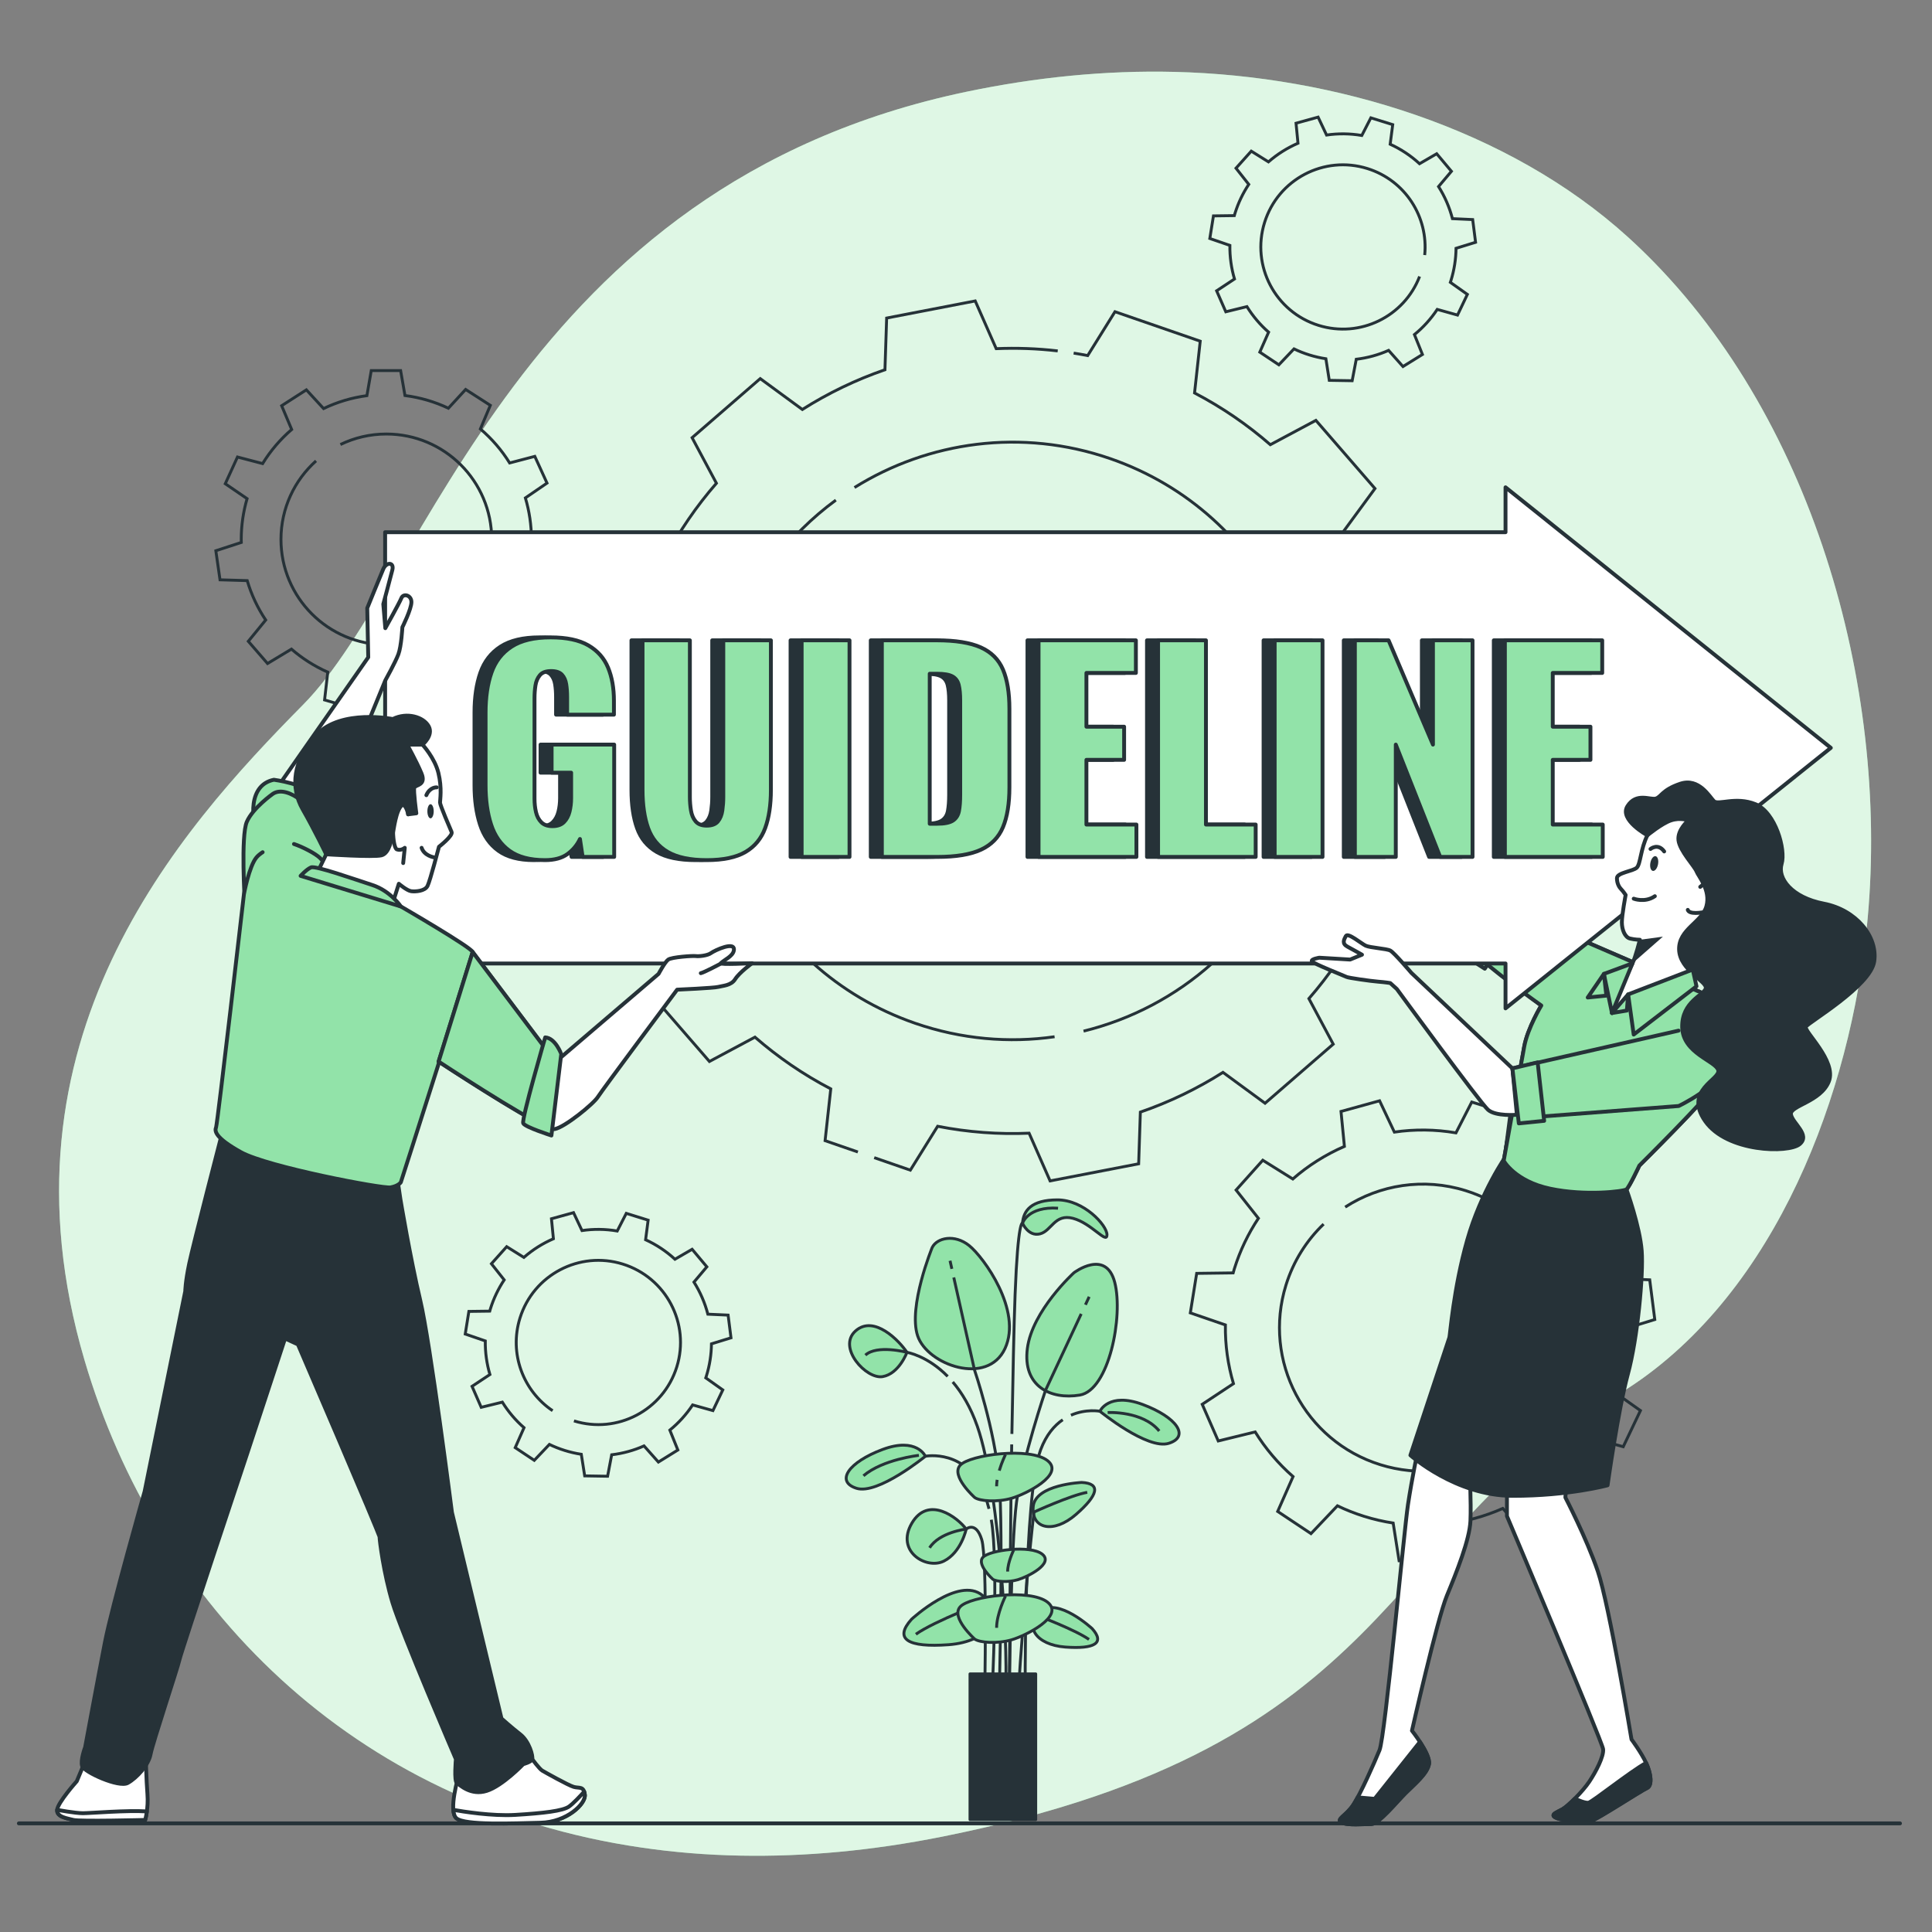 <?xml version="1.0" encoding="utf-8"?>
<!-- Generator: Adobe Illustrator 27.5.0, SVG Export Plug-In . SVG Version: 6.00 Build 0)  -->
<svg version="1.1" xmlns="http://www.w3.org/2000/svg" xmlns:xlink="http://www.w3.org/1999/xlink" x="0px" y="0px"
	 viewBox="0 0 500 500" style="enable-background:new 0 0 500 500;" xml:space="preserve">
<rect x="0" y="0" width="500" height="500" fill="#808080" stroke="none"/>
<g id="Background_Simple">
	<g>
		<path style="fill:#92E3A9;" d="M482.767,243.253c-5.184,43.903-25.23,94.949-65.266,118.399
			c-60.491,35.438-55.427,89.944-173.499,113.64c-18.409,3.696-35.879,5.252-52.352,4.944c-8.855-0.164-17.428-0.878-25.695-2.095
			C90.913,467.179,40.414,415.018,21.886,352.053c-24.381-82.81,24.302-137.024,56.571-169.688
			c32.269-32.664,55.902-134.44,171.792-158.647c17.67-3.683,35.74-5.563,53.805-5.112c41.233,1.012,86.207,14.551,117.327,42.811
			c2.337,2.123,4.609,4.325,6.824,6.593C471.459,112.407,489.838,183.399,482.767,243.253z"/>
		<path style="opacity:0.7;fill:#FFFFFF;" d="M482.767,243.253c-5.184,43.903-25.23,94.949-65.266,118.399
			c-60.491,35.438-55.427,89.944-173.499,113.64c-18.409,3.696-35.879,5.252-52.352,4.944c-8.855-0.164-17.428-0.878-25.695-2.095
			C90.913,467.179,40.414,415.018,21.886,352.053c-24.381-82.81,24.302-137.024,56.571-169.688
			c32.269-32.664,55.902-134.44,171.792-158.647c17.67-3.683,35.74-5.563,53.805-5.112c41.233,1.012,86.207,14.551,117.327,42.811
			c2.337,2.123,4.609,4.325,6.824,6.593C471.459,112.407,489.838,183.399,482.767,243.253z"/>
	</g>
</g>
<g id="Floor">
	
		<line style="fill:#FFFFFF;stroke:#263238;stroke-linecap:round;stroke-linejoin:round;stroke-miterlimit:10;" x1="4.884" y1="471.891" x2="491.716" y2="471.891"/>
</g>
<g id="Gears">
	<g>
		<path id="XMLID_4_" style="fill:none;stroke:#263238;stroke-width:0.75;stroke-miterlimit:10;" d="M226.242,299.599l9.354,3.234
			l7.064-11.354c7.918,1.552,15.854,2.121,23.672,1.791l5.431,12.346l22.921-4.426l0.441-13.379
			c7.502-2.587,14.678-6.037,21.379-10.283l10.893,7.989l17.638-15.293l-6.295-11.784c5.142-5.907,9.66-12.459,13.39-19.615
			l13.399,1.469l7.628-22.063l-11.354-7.064c1.552-7.918,2.121-15.854,1.791-23.672l12.346-5.431l-4.426-22.921l-13.379-0.441
			c-2.587-7.501-6.037-14.678-10.283-21.379l7.989-10.893l-15.293-17.638l-11.785,6.295c-5.907-5.142-12.459-9.66-19.615-13.39
			l1.469-13.399l-22.063-7.628l-7.064,11.354c-1.209-0.237-2.418-0.451-3.627-0.642 M273.738,90.815
			c-5.333-0.62-10.654-0.806-15.921-0.583l-5.431-12.346l-22.921,4.425l-0.441,13.379c-7.501,2.587-14.677,6.037-21.379,10.283
			l-10.893-7.989l-17.638,15.293l6.295,11.784c-5.142,5.907-9.661,12.459-13.39,19.615l-13.399-1.469l-7.628,22.063l11.354,7.064
			c-1.551,7.918-2.121,15.854-1.791,23.672l-12.346,5.431l4.425,22.921l13.379,0.441c2.587,7.501,6.037,14.677,10.283,21.379
			l-7.988,10.893l15.293,17.637l11.785-6.295c5.907,5.142,12.459,9.661,19.615,13.39l-1.469,13.399l8.487,2.934 M272.925,268.306
			c-11.769,1.678-24.102,0.657-36.111-3.495c-40.35-13.951-61.751-57.97-47.801-98.32c5.335-15.43,15.067-28.089,27.309-37.06
			 M221.14,126.172c19.115-11.915,43.248-15.415,66.194-7.481c40.35,13.951,61.751,57.97,47.8,98.32
			c-8.907,25.762-30.071,43.8-54.711,49.844"/>
		<path style="fill:none;stroke:#263238;stroke-width:0.75;stroke-miterlimit:10;" d="M143.026,149.88l1.082-7.526l-6.591-2.146
			c0.003-0.205,0.016-0.407,0.016-0.613c0-3.732-0.552-7.334-1.566-10.736l5.599-3.834l-3.159-6.917l-6.509,1.706
			c-2.059-3.314-4.619-6.282-7.576-8.801l2.577-6.109l-6.397-4.111l-4.462,4.855c-3.484-1.651-7.263-2.774-11.236-3.284
			l-1.122-6.457H96.08l-1.126,6.484c-3.967,0.531-7.74,1.672-11.214,3.342l-4.451-4.843l-6.397,4.111l2.594,6.15
			c-2.937,2.532-5.482,5.505-7.521,8.825l-6.505-1.705l-3.159,6.917l5.644,3.864c-0.978,3.346-1.512,6.882-1.512,10.544
			c0,0.264,0.014,0.524,0.02,0.787l-6.595,2.148l1.082,7.526l7.04,0.206c1.083,3.662,2.705,7.093,4.782,10.195l-4.5,5.51
			l4.979,5.747l6.186-3.725c2.801,2.425,5.962,4.441,9.396,5.959l-0.821,7.193l7.296,2.142l3.22-6.539
			c1.785,0.26,3.608,0.4,5.465,0.4c1.912,0,3.789-0.145,5.624-0.421l3.206,6.509l7.296-2.142l-0.822-7.208
			c3.431-1.534,6.588-3.565,9.381-6.005l6.148,3.702l4.979-5.747l-4.503-5.514c2.067-3.116,3.676-6.56,4.744-10.235L143.026,149.88z
			 M88.097,115.045c3.593-1.743,7.625-2.72,11.886-2.72c15.06,0,27.269,12.209,27.269,27.269c0,15.06-12.209,27.269-27.269,27.269
			s-27.269-12.209-27.269-27.269c0-8.072,3.507-15.325,9.081-20.318"/>
		<path style="fill:none;stroke:#263238;stroke-width:0.75;stroke-miterlimit:10;" d="M420.089,374.409l4.455-9.35l-7.702-5.46
			c0.087-0.265,0.185-0.523,0.268-0.791c1.511-4.854,2.252-9.761,2.311-14.597l8.835-2.718l-1.307-10.274l-9.156-0.417
			c-1.335-5.144-3.464-10.04-6.288-14.514l5.826-6.901l-6.654-7.937l-7.769,4.507c-3.862-3.558-8.323-6.55-13.283-8.821l1.156-8.852
			l-9.889-3.079l-4.091,7.976c-5.374-0.915-10.743-0.96-15.938-0.196l-3.827-8.101l-9.984,2.756l0.883,9.048
			c-4.845,2.103-9.359,4.939-13.355,8.432l-7.77-4.853l-6.909,7.716l5.775,7.311c-2.627,3.956-4.753,8.338-6.236,13.101
			c-0.107,0.343-0.194,0.688-0.293,1.032l-9.447,0.122l-1.641,10.226l9.072,3.118c-0.074,5.202,0.645,10.32,2.09,15.196
			l-8.084,5.344l4.148,9.49l9.554-2.339c2.661,4.288,5.955,8.19,9.806,11.555l-3.98,9.022l8.621,5.741l6.836-7.2
			c2.215,1.061,4.53,1.982,6.945,2.734c2.486,0.774,4.987,1.346,7.485,1.731l1.533,9.764l10.356,0.169l1.85-9.707
			c5.083-0.605,10.011-1.969,14.633-4.011l6.497,7.305l8.803-5.457l-3.623-8.994c3.95-3.216,7.438-7.042,10.314-11.389
			L420.089,374.409z M348.13,312.396c8.929-5.758,20.253-7.664,31.19-4.258c19.586,6.099,30.519,26.921,24.42,46.507
			c-6.099,19.586-26.921,30.519-46.507,24.42c-19.586-6.099-30.519-26.921-24.42-46.507c1.935-6.213,5.351-11.556,9.74-15.76"/>
		<path style="fill:none;stroke:#263238;stroke-width:0.75;stroke-miterlimit:10;" d="M184.508,365.062l2.549-5.35l-4.407-3.125
			c0.05-0.152,0.106-0.299,0.154-0.452c0.865-2.777,1.288-5.585,1.322-8.352l5.055-1.556l-0.748-5.879l-5.239-0.238
			c-0.764-2.943-1.982-5.745-3.598-8.305l3.334-3.949l-3.808-4.542l-4.445,2.579c-2.21-2.036-4.762-3.748-7.6-5.048l0.662-5.065
			l-5.659-1.762l-2.341,4.564c-3.075-0.524-6.147-0.549-9.12-0.112l-2.19-4.635l-5.713,1.577l0.505,5.178
			c-2.772,1.203-5.355,2.826-7.642,4.825l-4.446-2.777l-3.953,4.415l3.304,4.184c-1.503,2.264-2.72,4.771-3.568,7.496
			c-0.061,0.197-0.111,0.394-0.168,0.59l-5.405,0.07l-0.939,5.852l5.191,1.784c-0.042,2.977,0.369,5.905,1.196,8.695l-4.626,3.058
			l2.374,5.43l5.467-1.338c1.523,2.453,3.408,4.687,5.611,6.612l-2.278,5.163l4.933,3.285l3.912-4.12
			c1.268,0.607,2.592,1.134,3.974,1.564c1.423,0.443,2.854,0.77,4.283,0.99l0.877,5.587l5.926,0.096l1.058-5.555
			c2.908-0.346,5.728-1.126,8.373-2.295l3.717,4.18l5.037-3.122l-2.073-5.147c2.26-1.84,4.256-4.029,5.902-6.517L184.508,365.062z
			 M143.016,365.087c-7.613-5.103-11.313-14.776-8.449-23.973c3.49-11.207,15.404-17.463,26.612-13.973
			c11.207,3.49,17.463,15.404,13.973,26.612c-3.49,11.207-15.404,17.463-26.612,13.973"/>
		<path style="fill:none;stroke:#263238;stroke-width:0.75;stroke-miterlimit:10;" d="M377.204,81.54l2.549-5.35l-4.407-3.124
			c0.05-0.152,0.106-0.299,0.154-0.452c0.865-2.777,1.288-5.585,1.323-8.352l5.055-1.556l-0.748-5.879l-5.239-0.239
			c-0.764-2.943-1.982-5.745-3.598-8.305l3.334-3.949l-3.808-4.542l-4.445,2.579c-2.21-2.036-4.762-3.748-7.6-5.048l0.662-5.065
			l-5.659-1.762l-2.341,4.564c-3.075-0.524-6.147-0.549-9.12-0.112l-2.19-4.635l-5.713,1.577l0.505,5.178
			c-2.772,1.203-5.355,2.826-7.642,4.825l-4.446-2.777l-3.953,4.415l3.304,4.184c-1.503,2.264-2.72,4.771-3.568,7.496
			c-0.061,0.196-0.111,0.394-0.168,0.59l-5.405,0.07l-0.939,5.852l5.191,1.784c-0.042,2.976,0.369,5.905,1.196,8.695l-4.625,3.058
			l2.374,5.43l5.467-1.338c1.523,2.453,3.408,4.687,5.611,6.612l-2.278,5.163l4.933,3.285l3.912-4.12
			c1.268,0.607,2.592,1.134,3.974,1.564c1.423,0.443,2.854,0.77,4.283,0.99l0.877,5.587l5.926,0.096l1.058-5.554
			c2.908-0.346,5.728-1.127,8.373-2.295l3.717,4.18l5.037-3.122l-2.073-5.147c2.26-1.84,4.256-4.03,5.902-6.517L377.204,81.54z
			 M367.391,71.55c-3.983,10.372-15.394,16.005-26.154,12.654c-11.207-3.49-17.463-15.404-13.973-26.612
			c3.49-11.207,15.404-17.463,26.612-13.973c9.806,3.054,15.822,12.557,14.835,22.394"/>
	</g>
</g>
<g id="Plant">
	<g>
		<g>
			
				<path style="fill:#92E3A9;stroke:#263238;stroke-width:0.75;stroke-linecap:round;stroke-linejoin:round;stroke-miterlimit:10;" d="
				M234.719,349.984c0,0-2.011,5.529-6.283,6.282c-4.272,0.754-11.811-7.539-7.036-11.811
				C226.175,340.183,232.709,346.968,234.719,349.984z"/>
			
				<path style="fill:#92E3A9;stroke:#263238;stroke-width:0.75;stroke-linecap:round;stroke-linejoin:round;stroke-miterlimit:10;" d="
				M241.253,322.843c0,0-6.283,15.329-3.77,22.869c2.513,7.539,18.094,13.068,22.617,3.267c4.523-9.801-5.529-23.622-9.298-26.638
				C247.033,319.324,242.51,320.33,241.253,322.843z"/>
			
				<path style="fill:#92E3A9;stroke:#263238;stroke-width:0.75;stroke-linecap:round;stroke-linejoin:round;stroke-miterlimit:10;" d="
				M277.943,329.377c0,0-10.806,9.801-12.063,19.602c-1.257,9.801,6.031,13.319,13.57,12.062
				c7.539-1.257,11.309-20.355,9.047-29.151C286.236,323.094,277.943,329.377,277.943,329.377z"/>
			<g>
				
					<path style="fill:#92E3A9;stroke:#263238;stroke-width:0.75;stroke-linecap:round;stroke-linejoin:round;stroke-miterlimit:10;" d="
					M279.954,383.658c0,0-12.063,0.503-12.565,6.283c-0.503,5.78,5.277,7.036,11.057,2.01
					C284.226,386.925,284.98,383.909,279.954,383.658z"/>
				<path style="fill:none;stroke:#263238;stroke-width:0.75;stroke-miterlimit:10;" d="M267.588,391.318
					c0,0,9.507-4.349,13.788-5.105"/>
			</g>
			<g>
				
					<path style="fill:#92E3A9;stroke:#263238;stroke-width:0.75;stroke-linecap:round;stroke-linejoin:round;stroke-miterlimit:10;" d="
					M282.643,421.479c0,0-8.861-8.201-13.314-4.482c-4.454,3.718-1.27,8.703,6.369,9.259
					C283.338,426.812,286.008,425.22,282.643,421.479z"/>
				<path style="fill:none;stroke:#263238;stroke-width:0.75;stroke-miterlimit:10;" d="M268.493,418.109
					c0,0,9.786,3.676,13.34,6.18"/>
			</g>
			<g>
				
					<path style="fill:#92E3A9;stroke:#263238;stroke-width:0.75;stroke-linecap:round;stroke-linejoin:round;stroke-miterlimit:10;" d="
					M235.905,419.064c0,0,12.214-11.305,18.353-6.179c6.139,5.126,1.751,11.997-8.78,12.764
					C234.947,426.415,231.266,424.221,235.905,419.064z"/>
				<path style="fill:none;stroke:#263238;stroke-width:0.75;stroke-miterlimit:10;" d="M255.411,414.419
					c0,0-13.491,5.067-18.39,8.519"/>
			</g>
			
				<path style="fill:#92E3A9;stroke:#263238;stroke-width:0.75;stroke-linecap:round;stroke-linejoin:round;stroke-miterlimit:10;" d="
				M250.049,395.721c0,0-1.257,6.031-5.78,8.293c-4.523,2.262-12.565-2.513-8.293-9.801
				C240.248,386.925,247.787,392.705,250.049,395.721z"/>
			
				<path style="fill:#92E3A9;stroke:#263238;stroke-width:0.75;stroke-linecap:round;stroke-linejoin:round;stroke-miterlimit:10;" d="
				M239.494,376.873c0,0-2.262-5.026-11.058-1.759c-8.796,3.267-12.314,8.293-6.785,10.052
				C227.18,386.925,239.494,376.873,239.494,376.873z"/>
			<path style="fill:none;stroke:#263238;stroke-width:0.75;stroke-miterlimit:10;" d="M237.81,376.644
				c0,0-9.318,1.007-14.354,5.288"/>
			
				<path style="fill:#92E3A9;stroke:#263238;stroke-width:0.75;stroke-linecap:round;stroke-linejoin:round;stroke-miterlimit:10;" d="
				M264.624,316.56c0,0,1.508,3.518,4.523,2.764c3.016-0.754,3.77-5.277,8.544-4.021c4.775,1.257,8.796,6.785,8.796,4.272
				c0-2.513-6.031-9.047-12.816-9.047C266.886,310.529,264.876,313.293,264.624,316.56z"/>
			<path style="fill:none;stroke:#263238;stroke-width:0.75;stroke-miterlimit:10;" d="M239.494,376.873
				c0,0,10.821-2.077,15.327,9.939c0.442,1.179,0.816,2.412,1.13,3.677"/>
			
				<path style="fill:#92E3A9;stroke:#263238;stroke-width:0.75;stroke-linecap:round;stroke-linejoin:round;stroke-miterlimit:10;" d="
				M284.655,365.232c0,0,2.262-5.026,11.057-1.759c8.796,3.267,12.314,8.293,6.785,10.052
				C296.969,375.284,284.655,365.232,284.655,365.232z"/>
			<path style="fill:none;stroke:#263238;stroke-width:0.75;stroke-miterlimit:10;" d="M286.664,365.564
				c0,0,9.066-0.504,13.347,4.785"/>
			<path style="fill:none;stroke:#263238;stroke-width:0.75;stroke-miterlimit:10;" d="M284.655,365.232
				c0,0-3.587-0.689-7.491,1.021"/>
			<path style="fill:none;stroke:#263238;stroke-width:0.75;stroke-miterlimit:10;" d="M245.262,356.217
				c-5.304-5.416-10.543-6.233-10.543-6.233s-7.738-2.048-10.76,0.722"/>
			<g>
				
					<line style="fill:none;stroke:#263238;stroke-width:0.75;stroke-miterlimit:10;" x1="246.339" y1="328.379" x2="245.868" y2="326.278"/>
				<path style="fill:none;stroke:#263238;stroke-width:0.75;stroke-miterlimit:10;" d="M258.576,439.477c0,0,1.126-43.278,0-56.421
					c-1.126-13.143-6.384-28.538-6.384-28.538l-5.355-23.914"/>
				
					<line style="fill:none;stroke:#263238;stroke-width:0.75;stroke-miterlimit:10;" x1="280.911" y1="337.671" x2="281.88" y2="335.596"/>
				<path style="fill:none;stroke:#263238;stroke-width:0.75;stroke-miterlimit:10;" d="M261.205,439.43
					c0,0,0.376-39.475,1.878-50.74c1.502-11.265,7.51-28.914,7.51-28.914l9.22-19.751"/>
				<path style="fill:none;stroke:#263238;stroke-width:0.75;stroke-miterlimit:10;" d="M267.588,391.318
					c0,0-2.629,22.631-4.131,48.166"/>
				<path style="fill:none;stroke:#263238;stroke-width:0.75;stroke-miterlimit:10;" d="M254.821,439.43
					c0,0,0.751-36.095-0.751-40.977c-1.502-4.882-4.021-2.732-4.021-2.732s-6.95,0.818-9.469,4.847"/>
				<path style="fill:none;stroke:#263238;stroke-width:0.75;stroke-miterlimit:10;" d="M256.546,393.301
					c1.965,11.008,0.152,46.166,0.152,46.166"/>
				<path style="fill:none;stroke:#263238;stroke-width:0.75;stroke-miterlimit:10;" d="M275.035,367.433
					c-2.175,1.488-4.265,3.891-5.707,7.738c-4.506,12.016-3.992,64.313-3.992,64.313"/>
				<path style="fill:none;stroke:#263238;stroke-width:0.75;stroke-miterlimit:10;" d="M246.57,357.65
					c2.347,2.756,4.623,6.483,6.373,11.513c6.008,17.273,8.261,62.005,7.135,70.267"/>
				<path style="fill:none;stroke:#263238;stroke-width:0.75;stroke-miterlimit:10;" d="M261.829,373.815
					c-0.366,21.8-0.625,65.615-0.625,65.615"/>
			</g>
			<path style="fill:none;stroke:#263238;stroke-width:0.75;stroke-miterlimit:10;" d="M261.875,371.102
				c0.248-14.415,0.54-28.523,0.832-36.111c0.751-19.527,1.917-18.432,1.917-18.432s1.39-4.384,9.197-3.88"/>
			<g>
				
					<path style="fill:#92E3A9;stroke:#263238;stroke-width:0.75;stroke-linecap:round;stroke-linejoin:round;stroke-miterlimit:10;" d="
					M252.259,387.565c0,0-6.283-5.603-3.77-8.358c2.513-2.755,18.094-4.776,22.617-1.194c4.523,3.582-5.529,8.633-9.298,9.736
					C258.039,388.85,253.515,388.483,252.259,387.565z"/>
				<path style="fill:none;stroke:#263238;stroke-width:0.75;stroke-miterlimit:10;" d="M258.061,382.977
					c-0.088,0.567-0.139,1.131-0.139,1.673"/>
				<path style="fill:none;stroke:#263238;stroke-width:0.75;stroke-miterlimit:10;" d="M260.221,376.436
					c0,0-0.935,1.87-1.613,4.162"/>
			</g>
			<g>
				
					<path style="fill:#92E3A9;stroke:#263238;stroke-width:0.75;stroke-linecap:round;stroke-linejoin:round;stroke-miterlimit:10;" d="
					M252.259,424.195c0,0-6.283-5.603-3.77-8.358c2.513-2.755,18.094-4.776,22.617-1.194c4.523,3.582-5.529,8.633-9.298,9.736
					C258.039,425.481,253.515,425.114,252.259,424.195z"/>
				<path style="fill:none;stroke:#263238;stroke-width:0.75;stroke-miterlimit:10;" d="M260.221,413.068c0,0-2.3,4.599-2.3,8.214"
					/>
			</g>
			<g>
				
					<path style="fill:#92E3A9;stroke:#263238;stroke-width:0.75;stroke-linecap:round;stroke-linejoin:round;stroke-miterlimit:10;" d="
					M256.936,408.703c0,0-4.266-3.804-2.559-5.675c1.706-1.871,12.285-3.243,15.356-0.811c3.071,2.432-3.754,5.862-6.313,6.61
					C260.86,409.576,257.789,409.327,256.936,408.703z"/>
				<path style="fill:none;stroke:#263238;stroke-width:0.75;stroke-miterlimit:10;" d="M262.342,401.148
					c0,0-1.562,3.123-1.562,5.577"/>
			</g>
		</g>
		
			<rect x="251.035" y="433.199" style="fill:#263238;stroke:#263238;stroke-width:0.75;stroke-linecap:round;stroke-linejoin:round;stroke-miterlimit:10;" width="17.007" height="37.711"/>
	</g>
</g>
<g id="Character_2">
	<g>
		<g>
			<g>
				<g>
					<path style="fill:#FFFFFF;stroke:#263238;stroke-linecap:round;stroke-linejoin:round;stroke-miterlimit:10;" d="
						M366.899,375.569c0,0-1.47,6.93-2.52,13.859c-1.05,6.93-5.895,59.943-7.365,63.512c-1.47,3.57-4.83,11.13-6.72,14.069
						c-1.89,2.94-4.62,3.78-3.15,4.62c1.47,0.84,5.88,0.42,7.77,0.42c1.89,0,6.51-5.67,8.82-7.98s5.67-5.04,6.09-7.56
						c0.42-2.52-4.41-8.61-4.41-8.61s6.525-28.864,9.045-34.954c2.52-6.09,5.88-14.489,6.09-19.319s-0.21-12.809-0.21-12.809
						L366.899,375.569z"/>
					<path style="fill:#263238;stroke:#263238;stroke-linecap:round;stroke-linejoin:round;stroke-miterlimit:10;" d="
						M367.477,450.798l-11.723,14.743l-4.39-0.382c-0.387,0.719-0.75,1.355-1.07,1.852c-1.89,2.94-4.62,3.78-3.15,4.62
						c1.47,0.84,5.88,0.42,7.77,0.42c1.89,0,6.51-5.67,8.82-7.98s5.67-5.04,6.09-7.56
						C370.052,455.142,368.732,452.725,367.477,450.798z"/>
				</g>
				<g>
					<path style="fill:#FFFFFF;stroke:#263238;stroke-linecap:round;stroke-linejoin:round;stroke-miterlimit:10;" d="
						M389.998,384.179v8.19c0,0,24.677,58.418,24.887,60.308c0.21,1.89-1.89,5.88-3.57,8.4c-1.68,2.52-5.46,6.3-6.93,7.14
						c-1.47,0.84-3.57,1.47-1.47,2.31c2.1,0.84,7.77,0.84,9.03,0.63c1.26-0.21,12.809-7.77,14.279-8.4
						c1.47-0.63,1.05-3.78-0.21-6.51c-1.26-2.73-3.78-6.09-3.78-6.09s-5.778-34.899-8.718-43.509c-2.94-8.61-8.4-19.109-8.4-19.109
						l0.63-8.4L389.998,384.179z"/>
					<path style="fill:#263238;stroke:#263238;stroke-linecap:round;stroke-linejoin:round;stroke-miterlimit:10;" d="
						M407.56,465.488c-1.264,1.27-2.478,2.33-3.175,2.728c-1.47,0.84-3.57,1.47-1.47,2.31c2.1,0.84,7.77,0.84,9.03,0.63
						c1.26-0.21,12.809-7.77,14.279-8.4c1.47-0.63,1.05-3.78-0.21-6.51c-4.2,2.31-13.859,10.079-14.909,10.289
						C410.308,466.696,408.421,465.887,407.56,465.488z"/>
				</g>
				<path style="fill:#263238;stroke:#263238;stroke-linecap:round;stroke-linejoin:round;stroke-miterlimit:10;" d="
					M389.788,299.133c0,0-6.51,9.24-10.08,21.839c-3.57,12.599-4.41,24.569-4.62,25.199c-0.21,0.63-10.079,30.449-10.079,30.449
					s11.759,10.5,26.459,10.5c14.699,0,24.569-2.73,24.569-2.73s2.73-19.529,5.25-28.769s4.045-25.777,3.587-31.877
					c-0.478-6.37-3.953-15.933-3.953-15.933L389.788,299.133z"/>
			</g>
			<g>
				<path style="fill:#FFFFFF;stroke:#263238;stroke-linecap:round;stroke-linejoin:round;stroke-miterlimit:10;" d="
					M443.128,260.22c-2.468-3.701-3.701-3.701-3.701-3.701l-16.568-7.403l-35.075-15.158l8.188-36.414l5.409-3.606
					c0,0,2.204-3.807,2.805-5.209c0.601-1.402,2.204-3.406,0.601-3.406c-1.603,0-2.204,1.202-2.605,1.803
					c-0.401,0.601-1.803,2.404-1.803,2.404v-3.606c0,0,1.002-9.016,0.801-9.817c-0.2-0.801-1.603-2.204-1.803-0.401
					c-0.2,1.803-1.402,8.214-1.402,8.214l-1.002-10.418c0,0-1.603-0.401-1.603,1.202c0,1.603-0.801,9.216-0.801,9.216
					s-1.202-7.413-1.402-8.014c-0.2-0.601-1.803-0.601-1.803,0.801c0,1.402,0.2,8.815,0.2,8.815l-2.004-6.411
					c0,0-1.402,0.801-1.202,3.406c0.2,2.604,0.2,8.615,0.2,8.615l1.002,4.207c0,0-16.981,43.042-16.629,44.276
					c0.353,1.234,25.956,20.604,25.956,20.604s-3.525,5.816-4.406,10.575c-0.881,4.759-5.324,29.597-5.324,29.597
					s2.856,5.302,12.021,7.24c9.165,1.939,19.036,0.705,19.741,0.176c0.705-0.529,3.349-6.169,3.349-6.169
					s17.625-17.449,19.741-20.974C446.124,277.141,445.596,263.922,443.128,260.22z"/>
				<path style="fill:#FFFFFF;stroke:#263238;stroke-linecap:round;stroke-linejoin:round;stroke-miterlimit:10;" d="
					M399.177,188.929c0,0-4.007,1.202-4.608,2.604c-0.601,1.402-0.801,4.007-0.801,4.007"/>
				<g>
					<path style="fill:#92E3A9;stroke:#263238;stroke-linecap:round;stroke-linejoin:round;stroke-miterlimit:10;" d="
						M443.128,260.22c-2.468-3.701-3.701-3.701-3.701-3.701l-16.568-7.403l-35.075-15.158l-7.672,11.334
						c5.442,5.544,18.776,14.928,18.776,14.928s-3.525,5.816-4.406,10.575c-0.881,4.759-5.324,29.597-5.324,29.597
						s2.856,5.302,12.021,7.24c9.165,1.939,19.036,0.705,19.741,0.176c0.705-0.529,3.349-6.169,3.349-6.169
						s17.625-17.449,19.741-20.974C446.124,277.141,445.596,263.922,443.128,260.22z"/>
					<polygon style="fill:#92E3A9;stroke:#263238;stroke-linecap:round;stroke-linejoin:round;stroke-miterlimit:10;" points="
						387.784,233.958 379.143,247.43 384.259,250.703 393.953,236.074 					"/>
				</g>
			</g>
		</g>
		<polygon style="fill:#FFFFFF;stroke:#263238;stroke-linecap:round;stroke-linejoin:round;stroke-miterlimit:10;" points="
			473.812,193.542 389.627,126.119 389.627,137.735 99.671,137.735 99.671,249.348 389.627,249.348 389.627,260.964 		"/>
		<g>
			<path style="fill:#FFFFFF;stroke:#263238;stroke-linecap:round;stroke-linejoin:round;stroke-miterlimit:10;" d="
				M391.412,276.495l-26.148-24.714c0,0-4.463-5.24-5.445-5.767c-0.982-0.527-5.241-0.724-6.397-1.281
				c-1.156-0.557-4.589-3.473-5.115-2.491c-0.527,0.982-1.054,1.965,0.42,2.755c1.474,0.79,3.756,2.078,3.756,2.078l-3.078,1.258
				l-7.966-0.478c0,0-2.204,0.336-1.946,0.917c0.258,0.581,8.47,3.784,8.961,4.047c0.491,0.263,6.253,1.077,8.194,1.232
				c1.941,0.155,3.156,0.365,3.156,0.365l1.701,1.545c0,0,21.573,29.47,23.592,31.249c2.019,1.779,7.469,1.286,7.469,1.286
				L391.412,276.495z"/>
			<g>
				<path style="fill:#92E3A9;stroke:#263238;stroke-linecap:round;stroke-linejoin:round;stroke-miterlimit:10;" d="
					M434.408,266.73l-42.996,9.764l2.075,12.877l40.961-3.14c0,0,9.935-4.727,11.498-9.645s-0.439-9.912-1.044-10.553"/>
				<polygon style="fill:#92E3A9;stroke:#263238;stroke-linecap:round;stroke-linejoin:round;stroke-miterlimit:10;" points="
					397.94,274.936 399.626,290.071 393.073,290.731 391.412,276.495 				"/>
			</g>
		</g>
		<g>
			<g>
				<g>
					<path style="fill:#FFFFFF;stroke:#263238;stroke-linecap:round;stroke-linejoin:round;stroke-miterlimit:10;" d="
						M433.904,210.866c0,0-5.79,1.769-7.559,5.307c-1.769,3.538-1.769,7.398-2.734,8.363c-0.965,0.965-5.147,1.287-5.147,2.734
						c0,1.448,0.643,2.413,1.126,2.895c0.482,0.482,1.126,1.447,1.126,1.447s-0.977,5.162-0.977,7.092
						c0,1.93,0.804,3.86,2.091,4.182c1.287,0.322,2.573,0.322,2.573,0.322s-1.114,4.488-1.918,6.097
						c-0.804,1.608-4.503,9.167-4.503,9.167l-0.804,3.699c0,0,9.972-5.629,11.58-6.433c1.608-0.804,8.042-3.217,8.042-3.217
						l2.252-8.042c0,0,8.685-4.021,11.097-7.559c2.413-3.538,4.986-14.636,1.93-19.461
						C449.022,212.635,437.764,208.775,433.904,210.866z"/>
					<path style="fill:#FFFFFF;stroke:#263238;stroke-linecap:round;stroke-linejoin:round;stroke-miterlimit:10;" d="
						M440.016,229.523c0,0,2.895-2.573,4.182-1.447c1.287,1.126,1.287,6.755-1.448,7.559c-2.734,0.804-5.629,0.965-5.951-0.161"/>
					<path style="fill:none;stroke:#263238;stroke-linecap:round;stroke-linejoin:round;stroke-miterlimit:10;" d="M422.806,232.578
						c0,0,2.895,1.126,5.468-0.643"/>
					<path style="fill:none;stroke:#263238;stroke-linecap:round;stroke-linejoin:round;stroke-miterlimit:10;" d="M427.149,219.712
						c0,0,1.93-1.608,3.538,0.643"/>
					<path style="fill:#263238;" d="M429.098,223.667c-0.195,1.053-0.798,1.825-1.346,1.723c-0.548-0.102-0.834-1.038-0.638-2.091
						c0.195-1.053,0.798-1.825,1.346-1.723C429.008,221.678,429.293,222.614,429.098,223.667z"/>
					<polygon style="fill:#263238;" points="424.403,243.208 430.354,242.404 422.485,249.305 					"/>
				</g>
				<path style="fill:#263238;stroke:#263238;stroke-linecap:round;stroke-linejoin:round;stroke-miterlimit:10;" d="
					M436.96,212.314c0,0-2.895,2.413-2.573,5.147c0.322,2.734,4.182,6.755,4.664,8.042c0.482,1.287,3.699,4.825,2.573,9.007
					c-1.126,4.182-7.237,5.951-7.077,11.258c0.161,5.307,7.237,8.202,6.916,9.972c-0.322,1.769-6.273,3.377-6.112,10.132
					c0.161,6.755,8.685,8.685,9.328,11.097c0.643,2.413-9.007,5.147-3.378,13.188c5.629,8.042,21.552,8.363,24.447,5.951
					c2.895-2.413-1.93-5.468-2.252-7.72c-0.322-2.252,7.72-3.217,9.811-8.524c2.091-5.307-6.594-13.027-5.951-14.153
					c0.643-1.126,16.727-10.454,17.692-16.887c0.965-6.433-4.664-13.349-13.027-14.957c-8.363-1.608-12.062-6.594-10.937-10.293
					c1.126-3.699-1.608-13.349-6.755-15.44c-5.147-2.091-9.65,0.322-10.776-0.804c-1.126-1.126-3.86-6.112-8.685-4.503
					c-4.825,1.608-4.986,3.538-6.433,3.86c-1.448,0.322-4.986-1.608-7.238,1.93c-2.252,3.538,5.147,7.559,5.147,7.559
					s3.699-3.056,6.112-3.86C434.869,211.509,436.96,212.314,436.96,212.314z"/>
			</g>
			<polygon style="fill:#92E3A9;stroke:#263238;stroke-linecap:round;stroke-linejoin:round;stroke-miterlimit:10;" points="
				421.359,257.347 422.802,267.741 439.051,255.256 438.086,250.913 			"/>
			<polygon style="fill:#92E3A9;stroke:#263238;stroke-linecap:round;stroke-linejoin:round;stroke-miterlimit:10;" points="
				422.485,249.305 415.087,252.039 417.177,262.172 			"/>
			<polygon style="fill:#92E3A9;stroke:#263238;stroke-linecap:round;stroke-linejoin:round;stroke-miterlimit:10;" points="
				415.087,252.039 410.905,258.151 415.73,257.668 			"/>
			<polygon style="fill:#92E3A9;stroke:#263238;stroke-linecap:round;stroke-linejoin:round;stroke-miterlimit:10;" points="
				421.359,257.347 417.177,262.172 421.037,261.528 			"/>
		</g>
	</g>
</g>
<g id="Character_1">
	<g>
		<path style="fill:#FFFFFF;stroke:#263238;stroke-linecap:round;stroke-linejoin:round;stroke-miterlimit:10;" d="M95.302,170.107
			l-0.26-12.73c0,0,3.377-8.313,4.157-10.132c0.779-1.819,2.858-1.819,2.338,0.26c-0.52,2.078-2.338,8.833-2.338,8.833l0.52,6.235
			c0,0,3.637-6.495,4.157-7.794c0.52-1.299,2.598-0.779,2.598,1.039c0,1.819-2.338,6.495-2.338,6.495s-0.26,4.936-1.039,7.014
			c-0.779,2.078-3.377,6.755-3.377,6.755l-15.847,38.709l-13.249-9.353L95.302,170.107z"/>
		<path style="fill:#92E3A9;stroke:#263238;stroke-linecap:round;stroke-linejoin:round;stroke-miterlimit:10;" d="M70.882,201.801
			c0,0,8.054,1.039,10.911,4.157c2.858,3.118,3.615,10.539,1.299,13.25c-2.316,2.711-13.25,3.897-15.847-1.819
			C64.647,211.673,64.387,203.1,70.882,201.801z"/>
		<path style="fill:#92E3A9;stroke:#263238;stroke-linecap:round;stroke-linejoin:round;stroke-miterlimit:10;" d="M70.622,205.438
			c0,0-5.196,3.637-6.755,7.274c-1.559,3.637-0.52,20.524-0.52,20.524l20.264-3.897c0,0,2.078-9.353,0.26-14.548
			C82.053,209.595,74.519,202.84,70.622,205.438z"/>
		<g>
			<g>
				<path style="fill:#FFFFFF;stroke:#263238;stroke-linecap:round;stroke-linejoin:round;stroke-miterlimit:10;" d="
					M137.74,455.272c0,0,1.858,2.521,2.583,2.956s6.676,3.773,8.127,4.209c1.451,0.435,2.612-0.29,2.902,2.032
					c0.29,2.322-4.644,7.111-11.465,7.256c-7.115,0.151-19.592,0.726-21.769-1.161c-2.177-1.887,0.58-11.029,0.58-11.029
					S133.125,453.332,137.74,455.272z"/>
				<path style="fill:#FFFFFF;stroke:#263238;stroke-linecap:round;stroke-linejoin:round;stroke-miterlimit:10;" d="
					M147.289,467.516c-1.596,1.161-6.676,1.741-13.932,2.177c-6.004,0.36-13.592-0.869-16.034-1.304
					c0.08,0.961,0.311,1.753,0.796,2.174c2.177,1.887,14.653,1.312,21.769,1.161c6.821-0.145,11.755-4.934,11.465-7.256
					c-0.039-0.312-0.095-0.565-0.164-0.778C150.255,464.727,148.437,466.681,147.289,467.516z"/>
			</g>
			<g>
				<path style="fill:#FFFFFF;stroke:#263238;stroke-linecap:round;stroke-linejoin:round;stroke-miterlimit:10;" d="
					M22.048,455.761l-2.177,5.224c0,0-4.934,5.515-5.079,7.401c-0.145,1.887,2.612,2.177,4.209,2.612c1.596,0.435,18.576,0,18.576,0
					s0.871-3.048,0.581-6.676c-0.29-3.628-0.435-9.723-0.435-9.723s-14.512-0.145-15.093-0.29
					C22.048,454.165,22.048,455.761,22.048,455.761z"/>
				<path style="fill:#FFFFFF;stroke:#263238;stroke-linecap:round;stroke-linejoin:round;stroke-miterlimit:10;" d="M19,470.999
					c1.596,0.435,18.576,0,18.576,0s0.244-0.862,0.431-2.207c-5.049-0.343-14.726,0.466-16.54,0.466
					c-2.032,0-6.676-0.871-6.676-0.871C14.647,470.274,17.404,470.564,19,470.999z"/>
			</g>
			<path style="fill:#263238;stroke:#263238;stroke-linecap:round;stroke-linejoin:round;stroke-miterlimit:10;" d="M57.44,293.389
				c0,0-7.44,28.734-8.466,33.608c-1.026,4.874-1.026,7.183-1.026,7.183l-10.519,51.823c0,0-8.466,29.76-10.262,38.996
				c-1.796,9.236-5.131,27.194-5.131,27.194s-1.283,3.335-0.77,4.875c0.513,1.539,9.492,5.644,11.801,4.361
				c2.309-1.283,5.388-4.618,5.901-7.44s6.968-22.152,7.481-24.461c0.513-2.309,17.563-53.469,17.563-53.469l9.757-29.662
				l3.335,1.539c0,0,21.127,49.098,21.127,49.868c0,0.77,1.026,9.236,3.335,16.932c2.309,7.697,16.419,40.535,16.419,40.535
				s-0.513,5.644,0.257,6.157c0.77,0.513,3.592,3.335,7.696,2.052c4.105-1.283,9.492-6.927,9.492-6.927s2.052-0.513,2.309-1.283
				c0.257-0.77-0.77-4.618-3.079-6.414c-2.309-1.796-4.874-4.105-4.874-4.105l-12.828-53.362c0,0-5.644-44.127-8.21-54.902
				c-2.566-10.775-5.131-26.168-5.131-26.168l-1.026-6.927L57.44,293.389z"/>
			<path style="fill:#92E3A9;stroke:#263238;stroke-linecap:round;stroke-linejoin:round;stroke-miterlimit:10;" d="M76.078,218.428
				c2.277,0.759,5.616,2.499,6.755,3.637c1.138,1.138,5.343,5.925,5.343,5.925l15.57,6.605c0,0,18.392,10.661,18.582,11.799
				c0.19,1.138-18.594,59.577-18.594,59.577s-0.569,0.949-2.656,1.328c-2.087,0.379-31.875-5.313-38.706-9.107
				c-6.83-3.795-6.83-5.502-6.451-6.451c0.379-0.949,7.21-60.335,7.21-60.335s1.328-7.21,3.225-9.487
				c0.399-0.478,0.958-0.943,1.615-1.372"/>
			<g>
				<path style="fill:#FFFFFF;stroke:#263238;stroke-linecap:round;stroke-linejoin:round;stroke-miterlimit:10;" d="
					M109.341,192.714c0,0,3.175,3.407,4.128,7.357c0.953,3.95,0.409,6.947,0.409,7.628c0,0.681,2.588,6.674,2.997,7.628
					c0.409,0.954-3.269,3.814-3.269,3.814s-2.283,8.78-2.964,10.142c-0.681,1.362-3.133,1.498-4.222,1.362
					c-1.09-0.136-3.203-1.928-3.203-1.928l-1.325,4.182l-20.023-6.538l2.545-5.27l-4.179-20.473c0,0,0.681-6.129,7.628-9.535
					C94.809,187.676,109.341,192.714,109.341,192.714z"/>
				<path style="fill:#263238;stroke:#263238;stroke-linecap:round;stroke-linejoin:round;stroke-miterlimit:10;" d="
					M101.651,186.085c0,0-13.259-2.652-19.624,3.978c-6.364,6.63-6.895,13.79-3.713,19.358c3.182,5.569,6.099,11.668,6.099,11.668
					s12.198,0.796,14.32,0.265c2.121-0.53,2.652-4.508,2.917-5.569c0.265-1.061,0.796-6.099,2.387-7.425
					c1.591-1.326,1.591,2.387,1.591,2.387l2.121-0.265c0,0-0.796-5.834-0.53-6.63c0.265-0.796,3.182-0.53,1.856-3.713
					c-1.326-3.182-3.713-7.425-3.713-7.425h3.978c0,0,2.917-2.387,1.591-4.773C109.606,185.555,105.363,184.229,101.651,186.085z"/>
				<path style="fill:none;stroke:#263238;stroke-linecap:round;stroke-linejoin:round;stroke-miterlimit:10;" d="M112.244,221.865
					c0,0-2.452-0.409-3.133-2.452"/>
				<path style="fill:none;stroke:#263238;stroke-linecap:round;stroke-linejoin:round;stroke-miterlimit:10;" d="M105.629,210.747
					c0,0-0.74-4.138-2.647-1.686c-1.907,2.452-1.362,10.352-0.272,10.76c1.09,0.409,2.043-0.409,2.043-0.409l-0.409,3.95"/>
				<path style="fill:#263238;" d="M112.244,209.955c0,1.01-0.367,1.83-0.819,1.83s-0.819-0.819-0.819-1.83
					c0-1.01,0.367-1.83,0.819-1.83S112.244,208.945,112.244,209.955z"/>
				<path style="fill:none;stroke:#263238;stroke-linecap:round;stroke-linejoin:round;stroke-miterlimit:10;" d="M113.024,203.77
					c0,0-1.734-0.158-2.687,2.021"/>
			</g>
			<path style="fill:#92E3A9;stroke:#263238;stroke-linecap:round;stroke-linejoin:round;stroke-miterlimit:10;" d="
				M103.746,234.595c0,0-2.696-4.044-7.414-5.561c-4.718-1.517-14.66-5.055-15.84-4.55c-1.179,0.505-2.696,2.191-2.696,2.191
				L103.746,234.595z"/>
			<path style="fill:none;stroke:#263238;stroke-linecap:round;stroke-linejoin:round;stroke-miterlimit:10;" d="M77.796,226.675"/>
			<path style="fill:#FFFFFF;stroke:#263238;stroke-linecap:round;stroke-linejoin:round;stroke-miterlimit:10;" d="
				M122.328,246.394l21.448,28.436l26.664-22.795c0,0,1.6-3.023,2.487-3.685c0.886-0.662,6.38-1.029,7.154-0.916
				s3.039-0.118,3.926-0.78s6.55-3.346,5.884-0.553c-0.336,1.408-2.419,2.295-3.332,3.155c-0.498,0.469,8.094,0.024,8.094,0.024
				s-3.268,2.349-4.411,4.153c-1.046,1.65-3.226,1.669-4.339,1.973c-1.113,0.304-10.662,0.72-10.662,0.72
				s-19.342,25.901-20.492,27.734c-1.149,1.833-8.6,7.896-11.223,8.353c-2.624,0.457-30.011-17.477-30.011-17.477L122.328,246.394z"
				/>
			<path style="fill:#92E3A9;stroke:#263238;stroke-linecap:round;stroke-linejoin:round;stroke-miterlimit:10;" d="
				M113.516,274.734c0,0,21.627,14.258,28.093,16.955l2.167-16.859l-21.448-28.436L113.516,274.734z"/>
			<path style="fill:#92E3A9;stroke:#263238;stroke-linecap:round;stroke-linejoin:round;stroke-miterlimit:10;" d="M141.1,268.477
				c0,0-6.188,21.239-5.69,22.234c0.498,0.996,7.298,3.156,7.298,3.156l2.542-21.075C145.249,272.792,143.756,268.642,141.1,268.477
				z"/>
			<path style="fill:#FFFFFF;stroke:#263238;stroke-linecap:round;stroke-linejoin:round;stroke-miterlimit:10;" d="M186.35,249.482
				c0,0-4.153,2.207-4.983,2.373"/>
		</g>
	</g>
</g>
<g id="Text">
	<g>
		<g>
			<path style="fill:#263238;stroke:#263238;stroke-linecap:round;stroke-linejoin:round;stroke-miterlimit:10;" d="
				M138.165,222.599c-3.876,0-6.932-0.808-9.17-2.422c-2.238-1.614-3.83-3.886-4.775-6.817c-0.946-2.929-1.419-6.308-1.419-10.138
				v-18.823c0-3.967,0.507-7.405,1.523-10.311c1.014-2.906,2.756-5.156,5.224-6.747c2.468-1.592,5.824-2.388,10.069-2.388
				c4.152,0,7.415,0.692,9.792,2.076c2.376,1.384,4.071,3.299,5.087,5.743c1.014,2.446,1.522,5.306,1.522,8.581v3.598h-12.11v-4.567
				c0-1.199-0.081-2.306-0.242-3.322c-0.162-1.014-0.531-1.834-1.107-2.457c-0.578-0.623-1.512-0.934-2.803-0.934
				c-1.339,0-2.307,0.358-2.906,1.073c-0.6,0.716-0.981,1.603-1.142,2.664c-0.162,1.062-0.242,2.169-0.242,3.322v25.951
				c0,1.246,0.126,2.411,0.38,3.495c0.253,1.085,0.715,1.962,1.384,2.63c0.668,0.669,1.626,1.004,2.872,1.004
				c1.291,0,2.284-0.346,2.976-1.038c0.692-0.692,1.177-1.592,1.453-2.699c0.277-1.107,0.415-2.284,0.415-3.529v-6.574h-5.052
				v-7.266h16.193v29.065h-8.165l-0.692-4.637c-0.739,1.569-1.823,2.872-3.253,3.91
				C142.547,222.079,140.609,222.599,138.165,222.599z"/>
			<path style="fill:#263238;stroke:#263238;stroke-linecap:round;stroke-linejoin:round;stroke-miterlimit:10;" d="M180.03,222.599
				c-4.29,0-7.647-0.704-10.069-2.111c-2.422-1.407-4.118-3.46-5.087-6.159c-0.969-2.699-1.453-6.009-1.453-9.93v-38.683h12.249
				v40.552c0,1.154,0.092,2.307,0.277,3.46c0.184,1.154,0.588,2.1,1.211,2.837c0.623,0.738,1.58,1.107,2.872,1.107
				c1.337,0,2.307-0.368,2.906-1.107c0.599-0.738,0.98-1.684,1.142-2.837c0.161-1.153,0.242-2.307,0.242-3.46v-40.552h12.318v38.683
				c0,3.922-0.496,7.232-1.488,9.93c-0.993,2.699-2.688,4.752-5.086,6.159C187.665,221.895,184.321,222.599,180.03,222.599z"/>
			<path style="fill:#263238;stroke:#263238;stroke-linecap:round;stroke-linejoin:round;stroke-miterlimit:10;" d="
				M204.597,221.768v-56.053h12.387v56.053H204.597z"/>
			<path style="fill:#263238;stroke:#263238;stroke-linecap:round;stroke-linejoin:round;stroke-miterlimit:10;" d="
				M225.357,221.768v-56.053h14.186c4.889,0,8.696,0.612,11.418,1.834c2.722,1.223,4.636,3.138,5.744,5.744
				c1.107,2.607,1.661,5.986,1.661,10.138v20.345c0,4.199-0.553,7.624-1.661,10.277c-1.108,2.653-3.01,4.602-5.709,5.847
				c-2.699,1.246-6.471,1.868-11.314,1.868H225.357z M237.744,213.187h1.938c1.891,0,3.253-0.277,4.083-0.83
				c0.83-0.554,1.349-1.384,1.557-2.492c0.207-1.107,0.311-2.491,0.311-4.152v-24.428c0-1.661-0.128-2.998-0.38-4.013
				c-0.254-1.015-0.796-1.753-1.626-2.215c-0.831-0.461-2.169-0.692-4.014-0.692h-1.868V213.187z"/>
			<path style="fill:#263238;stroke:#263238;stroke-linecap:round;stroke-linejoin:round;stroke-miterlimit:10;" d="
				M265.909,221.768v-56.053h25.19v8.442h-12.803v13.91h9.757v8.581h-9.757v16.747h12.941v8.373H265.909z"/>
			<path style="fill:#263238;stroke:#263238;stroke-linecap:round;stroke-linejoin:round;stroke-miterlimit:10;" d="
				M296.842,221.768v-56.053h12.387v47.68H322.1v8.373H296.842z"/>
			<path style="fill:#263238;stroke:#263238;stroke-linecap:round;stroke-linejoin:round;stroke-miterlimit:10;" d="
				M327.013,221.768v-56.053H339.4v56.053H327.013z"/>
			<path style="fill:#263238;stroke:#263238;stroke-linecap:round;stroke-linejoin:round;stroke-miterlimit:10;" d="
				M347.773,221.768v-56.053h8.72l11.487,26.988v-26.988h10.242v56.053h-8.373l-11.488-29.065v29.065H347.773z"/>
			<path style="fill:#263238;stroke:#263238;stroke-linecap:round;stroke-linejoin:round;stroke-miterlimit:10;" d="
				M386.595,221.768v-56.053h25.19v8.442h-12.803v13.91h9.757v8.581h-9.757v16.747h12.941v8.373H386.595z"/>
		</g>
		<g>
			<path style="fill:#92E3A9;stroke:#263238;stroke-linecap:round;stroke-linejoin:round;stroke-miterlimit:10;" d="
				M141.032,222.599c-3.876,0-6.932-0.808-9.17-2.422c-2.238-1.614-3.83-3.886-4.775-6.817c-0.946-2.929-1.419-6.308-1.419-10.138
				v-18.823c0-3.967,0.507-7.405,1.523-10.311c1.014-2.906,2.756-5.156,5.224-6.747c2.468-1.592,5.824-2.388,10.069-2.388
				c4.152,0,7.415,0.692,9.792,2.076c2.376,1.384,4.071,3.299,5.087,5.743c1.014,2.446,1.522,5.306,1.522,8.581v3.598h-12.11v-4.567
				c0-1.199-0.081-2.306-0.242-3.322c-0.162-1.014-0.531-1.834-1.107-2.457c-0.578-0.623-1.512-0.934-2.803-0.934
				c-1.339,0-2.308,0.358-2.906,1.073c-0.6,0.716-0.981,1.603-1.142,2.664c-0.162,1.062-0.242,2.169-0.242,3.322v25.951
				c0,1.246,0.126,2.411,0.38,3.495c0.253,1.085,0.715,1.962,1.384,2.63c0.668,0.669,1.626,1.004,2.872,1.004
				c1.291,0,2.284-0.346,2.975-1.038c0.692-0.692,1.177-1.592,1.453-2.699c0.277-1.107,0.415-2.284,0.415-3.529v-6.574h-5.052
				v-7.266h16.193v29.065h-8.165l-0.692-4.637c-0.738,1.569-1.823,2.872-3.252,3.91
				C145.415,222.079,143.477,222.599,141.032,222.599z"/>
			<path style="fill:#92E3A9;stroke:#263238;stroke-linecap:round;stroke-linejoin:round;stroke-miterlimit:10;" d="
				M182.898,222.599c-4.29,0-7.647-0.704-10.069-2.111c-2.422-1.407-4.118-3.46-5.087-6.159c-0.969-2.699-1.453-6.009-1.453-9.93
				v-38.683h12.249v40.552c0,1.154,0.092,2.307,0.277,3.46c0.184,1.154,0.588,2.1,1.211,2.837c0.623,0.738,1.58,1.107,2.872,1.107
				c1.337,0,2.307-0.368,2.906-1.107c0.599-0.738,0.98-1.684,1.142-2.837c0.161-1.153,0.242-2.307,0.242-3.46v-40.552h12.318v38.683
				c0,3.922-0.496,7.232-1.488,9.93c-0.993,2.699-2.688,4.752-5.086,6.159C190.533,221.895,187.188,222.599,182.898,222.599z"/>
			<path style="fill:#92E3A9;stroke:#263238;stroke-linecap:round;stroke-linejoin:round;stroke-miterlimit:10;" d="
				M207.465,221.768v-56.053h12.387v56.053H207.465z"/>
			<path style="fill:#92E3A9;stroke:#263238;stroke-linecap:round;stroke-linejoin:round;stroke-miterlimit:10;" d="
				M228.225,221.768v-56.053h14.187c4.889,0,8.696,0.612,11.418,1.834c2.722,1.223,4.636,3.138,5.744,5.744
				c1.107,2.607,1.661,5.986,1.661,10.138v20.345c0,4.199-0.554,7.624-1.661,10.277c-1.108,2.653-3.01,4.602-5.709,5.847
				c-2.699,1.246-6.471,1.868-11.314,1.868H228.225z M240.612,213.187h1.938c1.891,0,3.253-0.277,4.083-0.83
				c0.83-0.554,1.349-1.384,1.557-2.492c0.207-1.107,0.311-2.491,0.311-4.152v-24.428c0-1.661-0.128-2.998-0.38-4.013
				c-0.254-1.015-0.796-1.753-1.626-2.215c-0.831-0.461-2.169-0.692-4.014-0.692h-1.868V213.187z"/>
			<path style="fill:#92E3A9;stroke:#263238;stroke-linecap:round;stroke-linejoin:round;stroke-miterlimit:10;" d="
				M268.777,221.768v-56.053h25.19v8.442h-12.803v13.91h9.757v8.581h-9.757v16.747h12.941v8.373H268.777z"/>
			<path style="fill:#92E3A9;stroke:#263238;stroke-linecap:round;stroke-linejoin:round;stroke-miterlimit:10;" d="M299.71,221.768
				v-56.053h12.387v47.68h12.872v8.373H299.71z"/>
			<path style="fill:#92E3A9;stroke:#263238;stroke-linecap:round;stroke-linejoin:round;stroke-miterlimit:10;" d="
				M329.881,221.768v-56.053h12.387v56.053H329.881z"/>
			<path style="fill:#92E3A9;stroke:#263238;stroke-linecap:round;stroke-linejoin:round;stroke-miterlimit:10;" d="
				M350.641,221.768v-56.053h8.72l11.487,26.988v-26.988h10.242v56.053h-8.373l-11.488-29.065v29.065H350.641z"/>
			<path style="fill:#92E3A9;stroke:#263238;stroke-linecap:round;stroke-linejoin:round;stroke-miterlimit:10;" d="
				M389.463,221.768v-56.053h25.19v8.442H401.85v13.91h9.757v8.581h-9.757v16.747h12.941v8.373H389.463z"/>
		</g>
	</g>
</g>
</svg>
